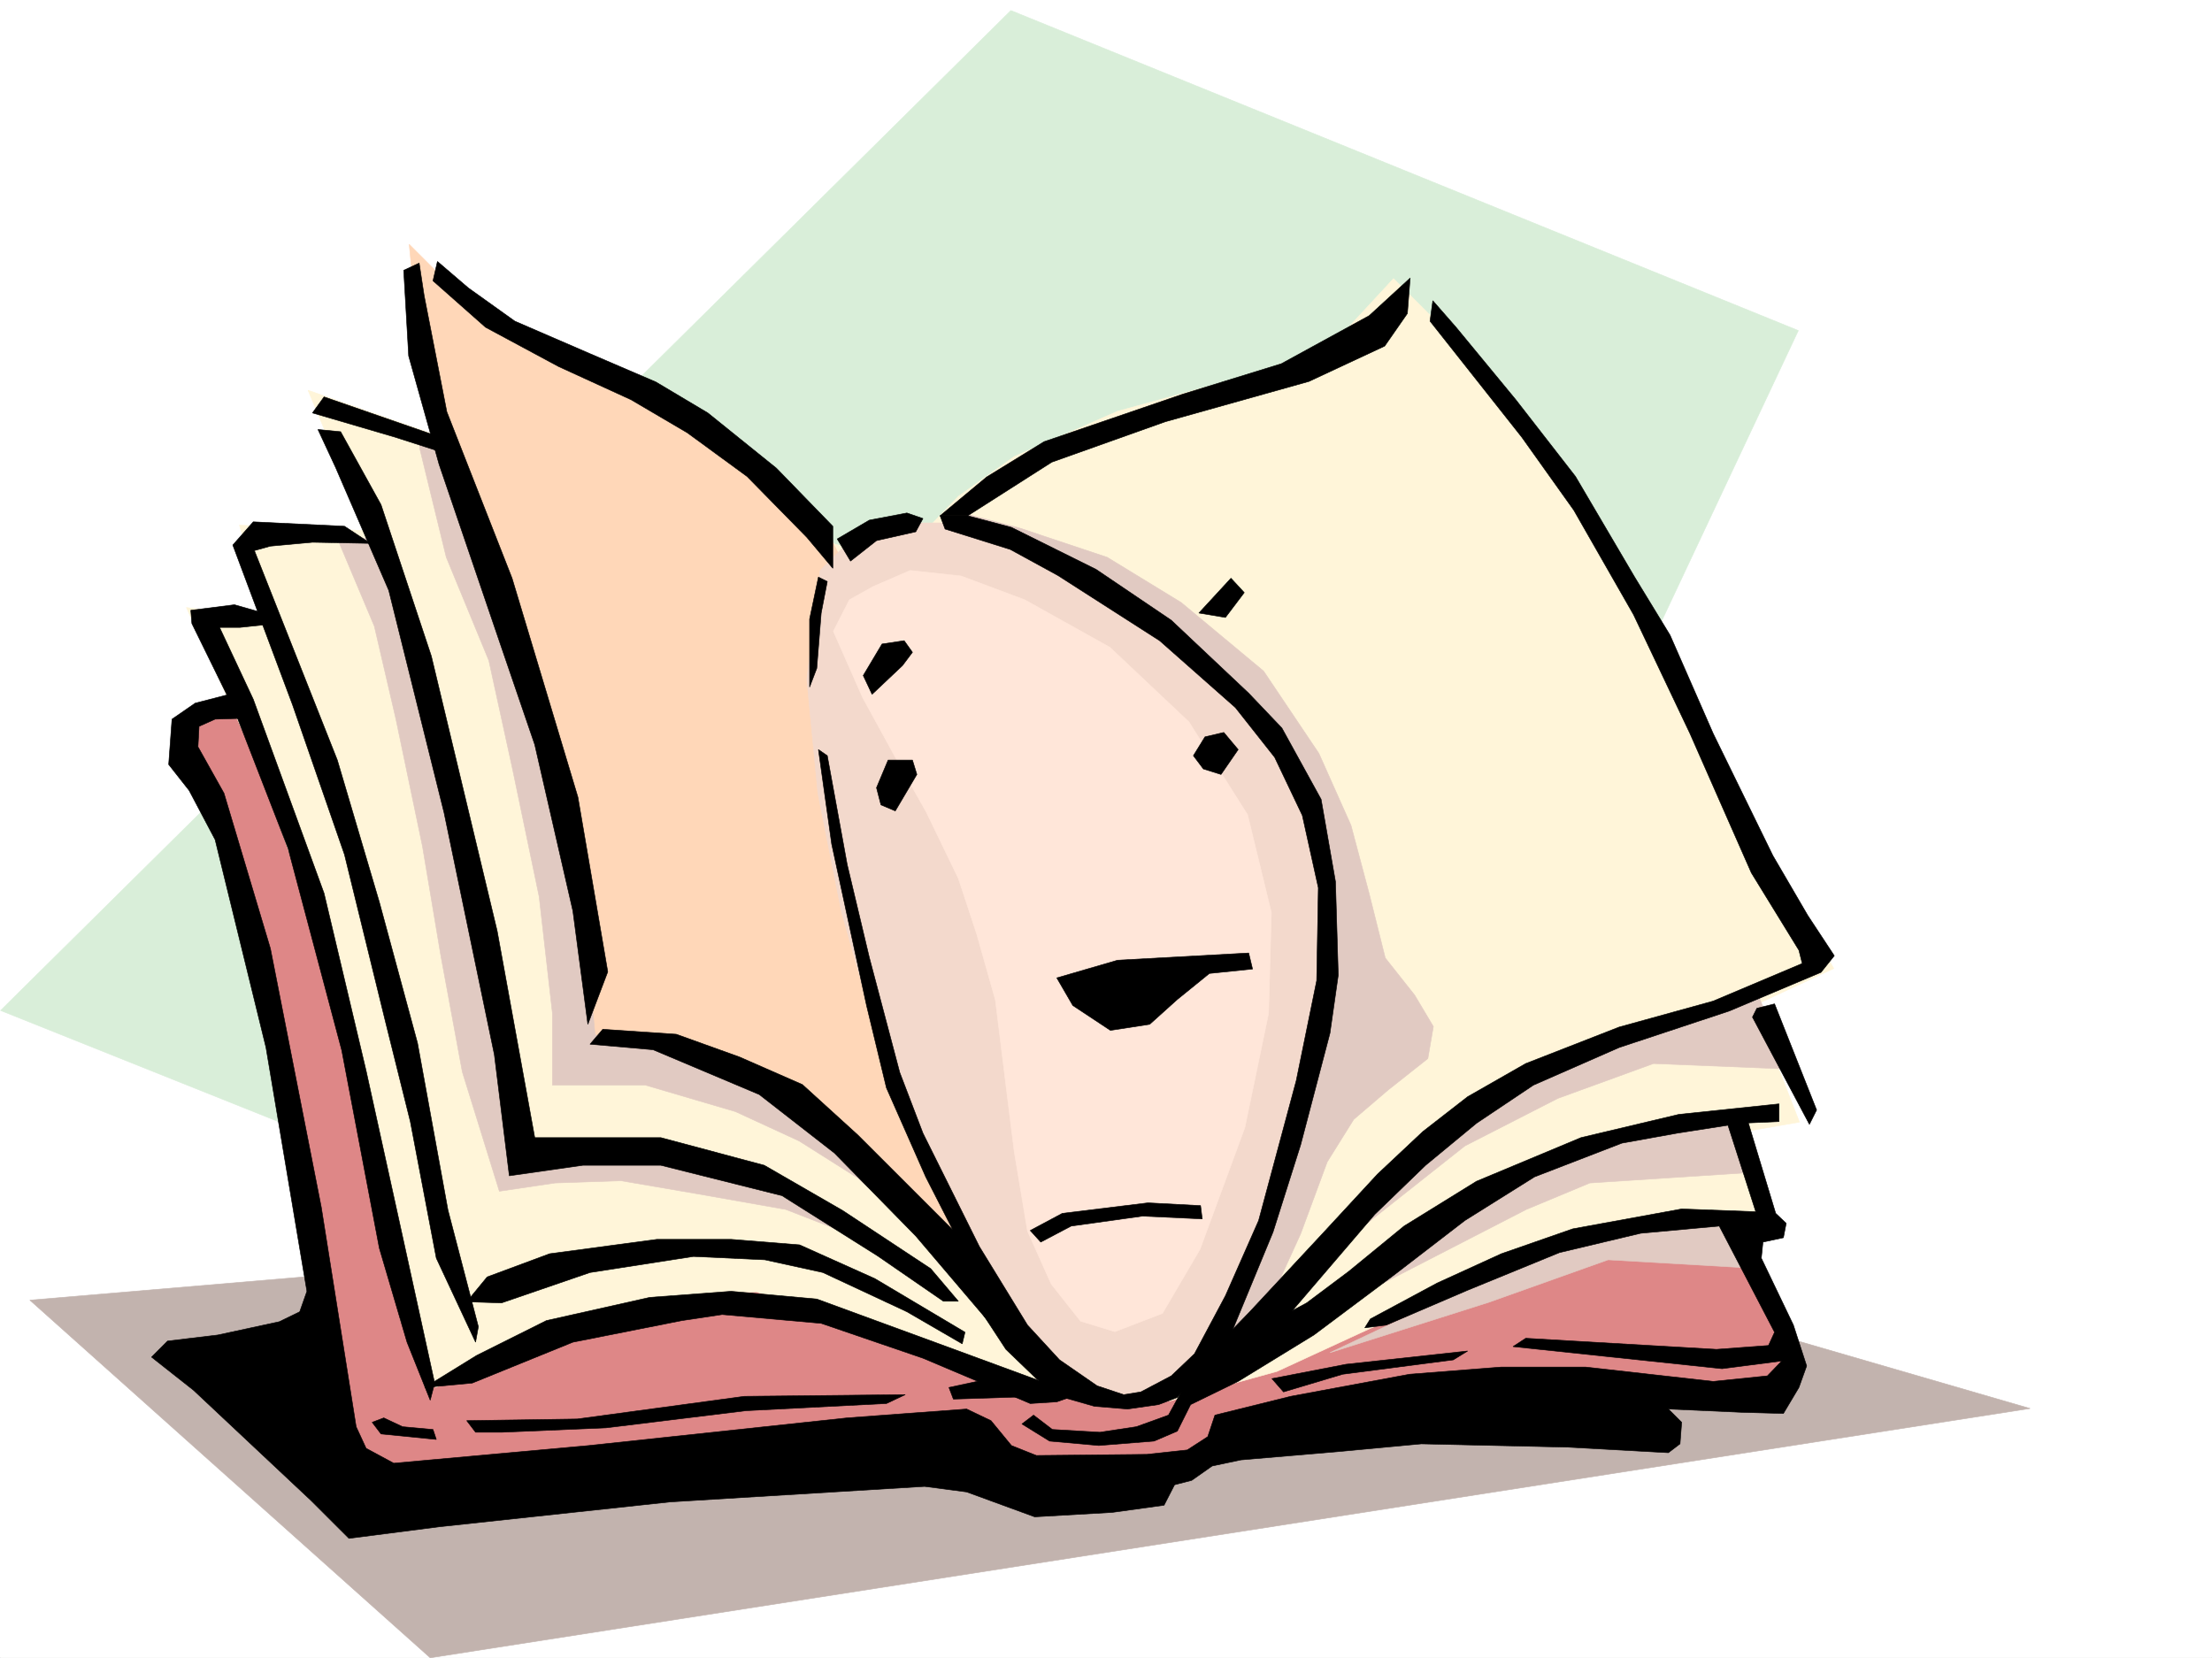 <svg xmlns="http://www.w3.org/2000/svg" width="2997.016" height="2246.664"><rect width="100%" height="100%" fill="#333333" stroke="none"/><defs><clipPath id="a"><path d="M0 0h2997v2244.137H0Zm0 0"/></clipPath></defs><path fill="#fff" d="M0 2246.297h2997.016V0H0Zm0 0"/><g clip-path="url(#a)" transform="translate(0 2.16)"><path fill="#fff" fill-rule="evenodd" stroke="#fff" stroke-linecap="square" stroke-linejoin="bevel" stroke-miterlimit="10" stroke-width=".743" d="M.742 2244.137h2995.531V-2.16H.743Zm0 0"/></g><path fill="#d9eed9" fill-rule="evenodd" stroke="#d9eed9" stroke-linecap="square" stroke-linejoin="bevel" stroke-miterlimit="10" stroke-width=".743" d="M1369.633 14.234.743 1369.204l1685.093 674.085 750.719-1595.398Zm0 0"/><path fill="#c2b3ae" fill-rule="evenodd" stroke="#c2b3ae" stroke-linecap="square" stroke-linejoin="bevel" stroke-miterlimit="10" stroke-width=".743" d="M428.574 1728.727 40.47 1761.69l542.433 484.606 2167.625-337.824-866.14-251.649zm0 0"/><path fill="#de8787" fill-rule="evenodd" stroke="#de8787" stroke-linecap="square" stroke-linejoin="bevel" stroke-miterlimit="10" stroke-width=".743" d="m342.398 948.996-75.66 17.984-28.46 53.922 60.679 93.645 104.125 445.66 75.7 441.91 129.613-14.234 682.57-25.453 187.328 64.398 294.422-107.097 517.762-29.208 118.355 3.715 25.496-61.386-111.633-218.727zm0 0"/><path fill="#fff5d9" fill-rule="evenodd" stroke="#fff5d9" stroke-linecap="square" stroke-linejoin="bevel" stroke-miterlimit="10" stroke-width=".743" d="m612.148 596.98-194.796-68.19 79.414 190.26-172.352-7.468 38.98 125.824-110.886-14.234 96.656 211.96 71.902 201.485 47.235 140.055 38.945 179.781 35.969 233.703 47.195 89.852 176.067-89.852 128.875-32.218 129.617-7.508 119.136 39.726 128.875 46.41 133.368 47.196 75.66 17.984 104.16-3.754 143.851-39.687 125.118-57.672 169.343-71.906 143.848-60.68 143.852-3.754 86.175 7.508-42.699-137.086 82.426-14.234-61.465-158.04 107.914-50.167-182.832-323.59-129.617-265.88L2014 503.337l-125.899-125.824-83.167 89.89-107.875 39.688-182.832 50.164-140.098 61.426-75.656 53.918-71.946 74.918h-57.71zm0 0"/><path fill="#ffd7b8" fill-rule="evenodd" stroke="#ffd7b8" stroke-linecap="square" stroke-linejoin="bevel" stroke-miterlimit="10" stroke-width=".743" d="m554.437 331.059 96.657 96.617 115.383 68.933 158.12 50.164 114.602 89.891 75.7 71.906 25.453 50.164 186.585 991.696-172.355-204.453-97.395-71.907-110.89-47.195-165.586-6.762-75.66-503.336-110.887-337.785-29.207-140.054Zm0 0"/><path fill="#e1cac2" fill-rule="evenodd" stroke="#e1cac2" stroke-linecap="square" stroke-linejoin="bevel" stroke-miterlimit="10" stroke-width=".743" d="m457.04 729.527 50.206 119.098 29.207 125.824 35.973 172.278 24.75 147.562 29.207 158.043 50.203 161.793 75.66-11.219 89.149-3.011 104.902 17.984 118.394 20.957 111.633 43.441-165.59-86.136-143.847-35.934-96.657-3.754h-68.933l-68.192-431.43-100.367-319.835-25.492-75.66Zm0 0"/><path fill="#e1cac2" fill-rule="evenodd" stroke="#e1cac2" stroke-linecap="square" stroke-linejoin="bevel" stroke-miterlimit="10" stroke-width=".743" d="M568.672 607.457 604.64 755.02l57.714 140.058 32.22 147.563 35.929 172.273 17.988 158.043v97.36h125.903l122.109 35.933 86.176 39.727 79.41 50.164 86.176 78.668-169.34-183.536-100.41-53.175-107.875-21.7-64.438-14.234-25.492-280.895-179.82-520.574-32.22-11.222zm1804.23 1110.793-194.054-11.262-161.875 57.672-215.012 68.192 326.683-154.329 119.098-21.699h100.41zm-14.234-190.262 14.234 60.684-218.804 14.234-86.176 35.93-251.727 129.578 244.258-168.52 107.875-53.917 100.41-29.211zm0 0"/><path fill="#e1cac2" fill-rule="evenodd" stroke="#e1cac2" stroke-linecap="square" stroke-linejoin="bevel" stroke-miterlimit="10" stroke-width=".743" d="m2380.367 1344.492 43.48 104.086-183.574-7.469-129.617 47.192-125.902 64.398-154.328 122.11 143.851-164.805 165.586-86.137zM1280.484 726.555l32.22-29.207 68.151 17.949 119.137 39.723 100.41 61.386 111.63 92.903 74.956 111.593 43.438 97.36 24.71 92.898 21.743 86.883 39.727 50.164 25.453 42.7-7.47 43.437-53.956 42.699-46.453 39.723-35.969 57.675-35.973 97.36-53.96 118.355-97.395 100.367-358.864-1146.02zm0 0"/><path fill="#f3d9cc" fill-rule="evenodd" stroke="#f3d9cc" stroke-linecap="square" stroke-linejoin="bevel" stroke-miterlimit="10" stroke-width=".743" d="M1287.953 708.57h-72.648l-60.723 20.957-43.438 43.442-17.988 147.562 14.977 154.29 32.219 161.796 53.957 190.258 57.71 155.031 86.141 161.055 71.942 115.344 74.917 39.687h61.426l61.465-25.453 89.149-140.059 65.18-204.492 39.722-179.781v-179.742L1769 1060.585l-71.941-101.108-110.891-92.864-191.04-133.332Zm0 0"/><path fill="#ffe6d9" fill-rule="evenodd" stroke="#ffe6d9" stroke-linecap="square" stroke-linejoin="bevel" stroke-miterlimit="10" stroke-width=".743" d="m1183.086 794.707 50.168-21.738 68.934 7.508 86.175 32.218 115.383 64.395 107.137 101.113 79.449 125.824 32.219 132.59-3.754 136.34-32.219 155.031-60.683 164.77-50.946 86.879-64.437 24.75-46.453-14.23-39.723-50.208-32.219-71.902-17.988-107.84-11.219-89.89-14.273-115.344-25.453-89.891-24.711-74.918-43.48-89.851-42.696-75.657-43.48-79.414-39.688-89.851 21.742-42.696zm0 0"/><path fill-rule="evenodd" stroke="#000" stroke-linecap="square" stroke-linejoin="bevel" stroke-miterlimit="10" stroke-width=".743" d="m1134.371 730.27 43.438-25.454 50.949-9.734 21.738 7.508-9.734 17.945-53.176 12.004-35.23 27.723zm-25.496 51.69-11.965 56.93v92.122l9.738-25.457 5.98-74.914 8.25-42.7zm60.723 133.333 25.453-42.7 29.992-4.495 11.223 15.718-13.493 17.985-41.21 38.945zm17.988 152.059 15.715-37.458h32.965l5.98 19.473-29.207 49.422-19.473-8.21zm429.316-43.442 15.72-25.492 25.491-5.98 19.473 23.222-23.227 33.707-23.968-7.508zm7.469-193.27 43.477-47.156 17.988 19.473-25.492 33.703zm-192.527 494.38 82.383-23.97 177.59-9.734 5.242 21.7-58.457 5.984-43.438 35.23-37.46 33.704-53.216 8.21-50.945-33.703zm0 0"/><path fill-rule="evenodd" stroke="#000" stroke-linecap="square" stroke-linejoin="bevel" stroke-miterlimit="10" stroke-width=".743" d="M1273.723 698.836h37.457l59.195 15.715 114.645 56.93 101.894 68.894 104.902 98.887 44.965 47.191 53.176 96.617 19.473 111.59 3.754 126.606-11.223 78.632-39.723 151.317-37.46 118.316-56.93 137.828-72.684 86.137-25.496 9.734-41.953 5.985-44.926-3.715-47.234-13.488-31.434-23.969-41.21-39.687-39.727-60.684-33.704-104.125-35.23-68.89-53.215-120.587-26.941-111.629-47.23-218.687-17.989-128.094 12.004 8.25 26.98 147.567 29.95 125.824 41.21 155.773 31.477 82.383 76.441 153.586 65.18 106.352 43.438 47.19 50.949 35.192 35.973 11.965 23.226-3.715 41.211-21.738 31.473-29.953 41.957-78.668 44.965-101.855 50.945-189.477 27.723-135.602 2.23-125.824-21.703-98.101-37.457-78.668-53.215-67.41-102.637-90.633-137.867-88.368-64.437-35.226-88.407-27.684zm0 0"/><path fill-rule="evenodd" stroke="#000" stroke-linecap="square" stroke-linejoin="bevel" stroke-miterlimit="10" stroke-width=".743" d="m1400.367 1917.465 25.453 19.473 64.438 3.753 49.46-7.507 43.442-15.72 33.742-61.425 76.403-78.633 100.406-107.875 72.687-78.629 61.426-57.675 60.684-47.192 78.672-44.926 126.644-49.46 127.348-35.192 120.664-50.945-4.5-17.95-64.434-104.867-83.168-188.773-76.441-161.012-80.934-141.582-70.422-98.844-124.375-157.3 3.754-27.723 31.473 35.973 80.898 98.101 80.938 104.125 80.156 136.3 47.977 78.669 58.414 133.293 80.937 165.55 47.192 80.9 35.973 54.66-17.985 22.484-124.379 52.43-149.086 49.425-116.129 50.945-77.183 51.692-68.934 56.93-68.934 66.624-111.628 130.36 19.472-10.52 56.93-42.656 74.953-61.426 98.14-60.683 141.622-59.156 132.586-31.477 135.64-14.234v23.968l-51.691 2.27-86.176 13.449-74.914 13.488-118.398 45.711-94.426 59.157-94.387 72.648-110.144 82.422-102.637 62.914-64.438 31.434-17.984 35.972-31.477 13.488-74.914 5.985-66.707-5.985-37.457-23.222zm0 0"/><path fill-rule="evenodd" stroke="#000" stroke-linecap="square" stroke-linejoin="bevel" stroke-miterlimit="10" stroke-width=".743" d="m1395.871 1667.3 43.438-23.222 116.129-14.234 71.199 3.754 2.23 17.988-80.898-3.754-96.657 13.488-41.21 21.7zm327.422 200.743 100.41-19.473 164.805-17.988-19.473 12.004-149.828 19.473-80.195 23.968zm651.094-489.848 77.183 145.297 9.735-19.472-56.97-143.809-23.968 5.98zm0 0"/><path fill-rule="evenodd" stroke="#000" stroke-linecap="square" stroke-linejoin="bevel" stroke-miterlimit="10" stroke-width=".743" d="m2364.652 1507.774 41.211 136.304 14.23 13.488-3.753 19.473-27.723 5.98-2.226 21.743 43.441 90.632 17.984 55.403-10.48 29.21-20.996 35.227-55.442-1.523-100.41-4.496 17.985 17.984-2.227 29.207-15.758 12.004-135.597-7.508-199.293-4.496-112.414 10.52-131.844 11.222-38.984 8.25-27.723 19.473-23.223 5.98-14.234 27.723-70.418 9.735-104.906 5.984-92.157-33.707-56.93-7.504-344.667 20.996-313.192 33.703-122.11 15.719-50.983-50.95-159.57-149.788-56.93-44.926 21.703-21.742 68.187-8.211 83.168-17.985 27.723-13.492 9.734-27.718-55.445-330.317-68.93-281.64-35.191-66.625-27.723-35.231 4.496-61.426 31.438-21.699 60.722-15.719 14.23 35.934-47.972 1.484-21.742 9.739-1.484 27.718 35.23 62.914 62.91 210.477 68.934 350.531 47.23 297.356 13.492 29.246 37.457 20.215 264.473-23.97 349.906-37.456 161.836-12.004 32.961 15.758 27.719 33.703 33.746 13.488 149.832-1.523 54.7-5.985 27.722-17.984 9.734-29.207 102.637-25.453 161.094-29.953 124.375-9.735h113.898l173.059 19.473 73.43-7.508 19.511-20.215-80.937 10.477-283.203-29.95 17.207-11.261 258.488 15.016 70.457-5.239 8.21-17.988-74.913-143.809-106.39 9.735-110.145 26.199-124.38 50.945-110.144 47.196-29.207 3.753 7.508-12.003 90.633-48.68 86.918-39.688 96.656-33.703 147.602-26.98 100.41 3.754-39.727-123.594zm0 0"/><path fill-rule="evenodd" stroke="#000" stroke-linecap="square" stroke-linejoin="bevel" stroke-miterlimit="10" stroke-width=".743" d="m504.234 1927.2 12.004 15.757 74.914 7.469-4.496-13.488-41.21-3.754-25.454-11.965zm128.129-2.227 149.871-2.27 226.274-30.691 218.02-2.27-25.493 12.004-190.3 9.734-189.555 23.227-141.621 5.984h-35.192zm653.364-44.965 5.98 15.754 116.129-3.75-66.668-23.969zm0 0"/><path fill-rule="evenodd" stroke="#000" stroke-linecap="square" stroke-linejoin="bevel" stroke-miterlimit="10" stroke-width=".743" d="m575.434 1880.008 70.421-43.442 94.426-47.195 140.094-31.434 110.145-8.25 116.128 10.477 165.586 60.684 187.329 68.894-27.72 9.735-35.972 2.27-145.375-61.427-137.867-47.195-134.113-11.965-54.7 8.211-147.601 29.25-136.344 55.402zm0 0"/><path fill-rule="evenodd" stroke="#000" stroke-linecap="square" stroke-linejoin="bevel" stroke-miterlimit="10" stroke-width=".743" d="m632.363 1763.918 27.723-33.703 84.691-31.438 145.336-19.472H990.52l92.902 7.468 101.894 45.708 122.149 72.648-3.754 15.719-74.953-43.442-113.86-53.175-78.671-17.243-96.653-4.496-140.136 21.739-119.88 41.171zM592.68 354.285l41.953 35.934 62.91 44.965 100.41 43.441 90.672 38.941 70.418 41.954 92.902 74.878 76.442 78.668v56.93l-35.23-41.953-80.895-82.383-80.938-59.2-76.441-44.925-98.14-44.926-98.884-53.175-71.203-62.954zM439.055 537.781l164.101 56.93v19.473l-67.445-21.7-112.375-32.964Zm0 0"/><path fill-rule="evenodd" stroke="#000" stroke-linecap="square" stroke-linejoin="bevel" stroke-miterlimit="10" stroke-width=".743" d="m502.004 736.293-35.227-23.227-123.636-5.98-27.723 31.434 80.937 216.46 70.422 203.004 55.442 226.196 33.746 135.558 35.187 185.024 53.215 113.86 3.754-21-19.512-74.876-21.699-83.164-41.21-226.195-51.731-191.004-56.93-192.488-112.371-283.868 21.7-6.02 56.968-5.241zm0 0"/><path fill-rule="evenodd" stroke="#000" stroke-linecap="square" stroke-linejoin="bevel" stroke-miterlimit="10" stroke-width=".743" d="m364.883 832.91-47.195-13.492-59.2 7.508 1.489 17.945 57.71 117.613 72.688 187.25 72.648 273.387 50.946 268.148 37.496 127.352 31.437 78.629 6.024-23.227-43.48-198.472-49.423-224.707-56.968-240.426-95.914-262.906-45.668-97.399h27.722l49.422-5.242zm182.086-466.66 6.726 116.125 41.211 146.785 81.68 239.68 47.937 140.097 51.692 225.45 20.254 153.547 26.976-71.165-40.468-236.71-89.188-296.575-88.402-225.488-30.696-157.262-6.765-44.218zm0 0"/><path fill-rule="evenodd" stroke="#000" stroke-linecap="square" stroke-linejoin="bevel" stroke-miterlimit="10" stroke-width=".743" d="m430.805 581.965 24.007 51.691 71.903 166.29 74.918 301.109 68.187 328.05 20.254 164.063 99.63-14.23h105.648l164.101 41.171 129.617 81.641 89.149 61.426h20.254l-37.496-44.184-119.102-78.668-106.39-61.387-140.133-37.456H724.523l-50.949-280.153-89.148-372.234-68.188-205.235-54.703-98.882Zm0 0"/><path fill-rule="evenodd" stroke="#000" stroke-linecap="square" stroke-linejoin="bevel" stroke-miterlimit="10" stroke-width=".743" d="m816.684 1394.656 99.664 6.766 85.394 30.695 85.434 37.457 74.914 68.153 143.851 143.808 53.957 133.332-119.136-140.058-110.145-112.371-101.894-79.375-143.852-60.684-85.433-7.508zm457.039-695.82 62.949-52.434 77.926-47.937 188.07-64.438 133.371-41.172 119.098-65.18 55.445-50.905-3.715 47.933-30.73 44.184-102.64 47.937-194.833 54.66-153.586 54.704-113.898 72.648zm0 0"/></svg>
